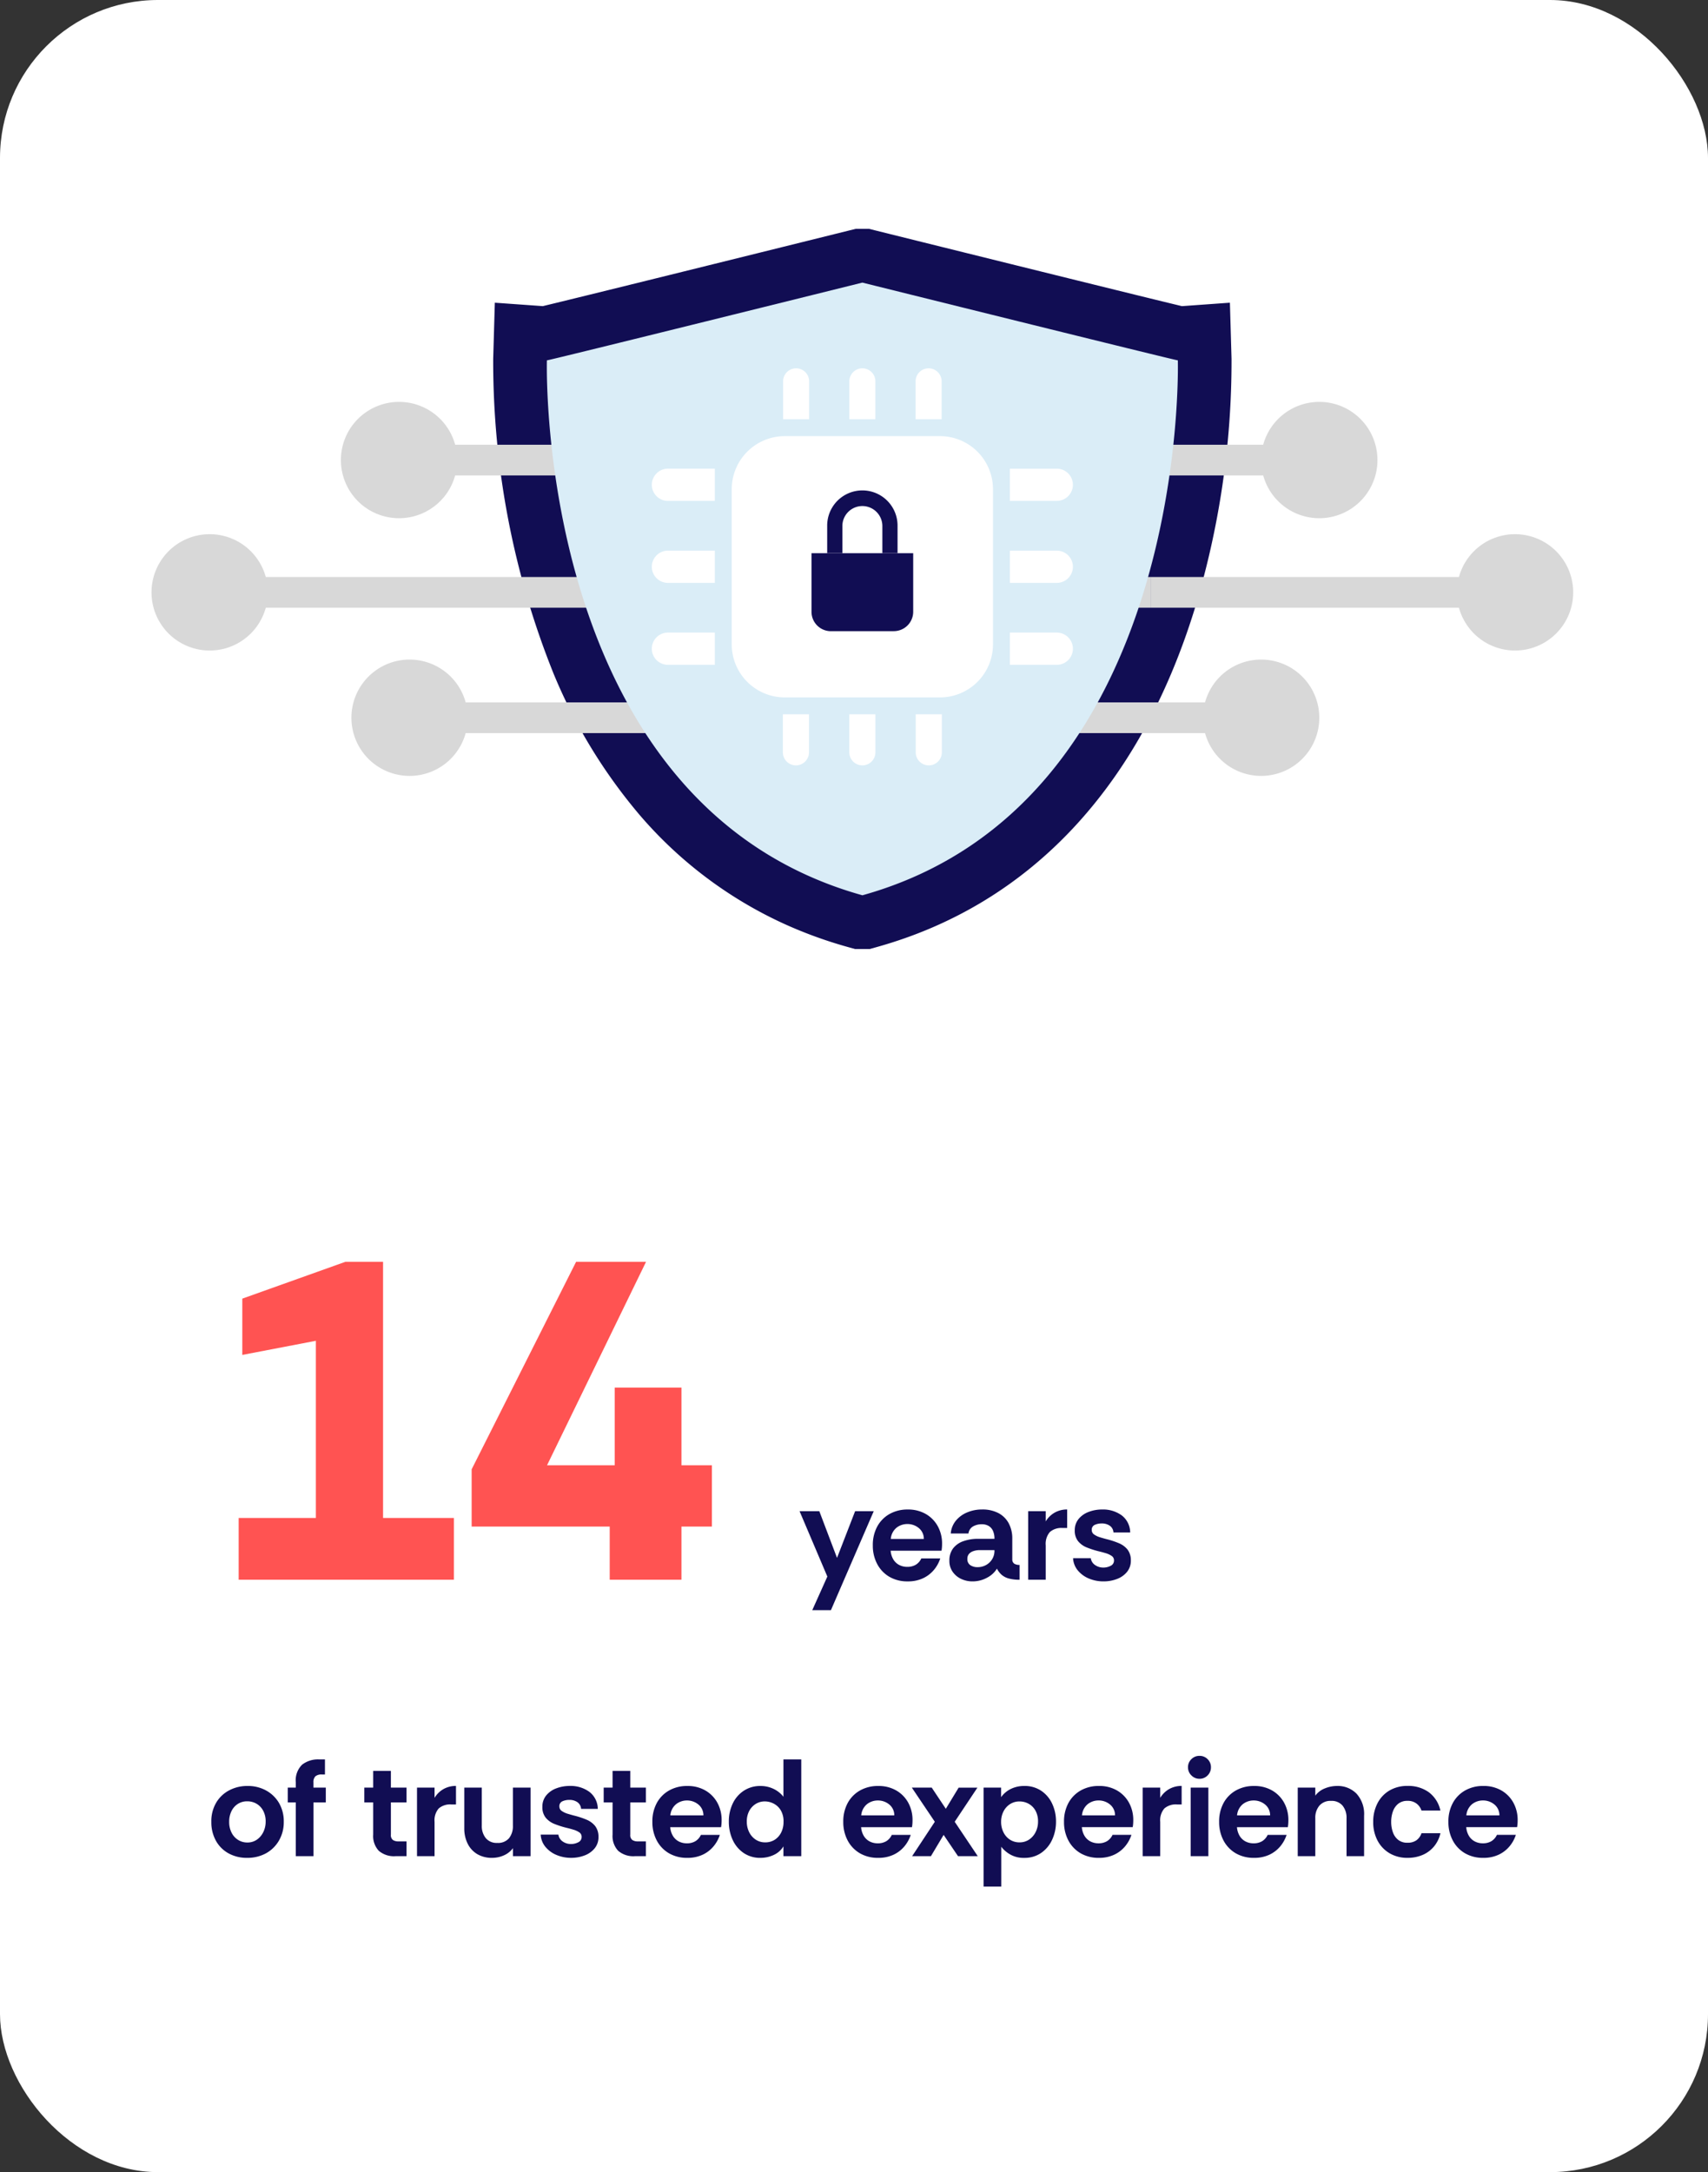 <svg xmlns="http://www.w3.org/2000/svg" xmlns:xlink="http://www.w3.org/1999/xlink" width="173" height="220" viewBox="0 0 173 220"><rect x="0" y="0" width="173" height="220" fill="#333333" stroke="none"/><defs><linearGradient id="a" x1="-2.165" y1="1.088" x2="-2.162" y2="1.088" gradientUnits="objectBoundingBox"><stop offset="0" stop-color="#daedf7"></stop><stop offset="0.062" stop-color="#000e16"></stop><stop offset="0.262" stop-color="#003b5c"></stop><stop offset="0.452" stop-color="#006096"></stop><stop offset="0.626" stop-color="#007dc3"></stop><stop offset="0.78" stop-color="#0092e4"></stop><stop offset="0.908" stop-color="#009ff7"></stop><stop offset="0.996" stop-color="#00a4ff"></stop><stop offset="1" stop-color="#00a4ff"></stop></linearGradient><clipPath id="b"><rect width="31.959" height="62.056" fill="url(#a)"></rect></clipPath></defs><g transform="translate(-55 -424)"><rect width="173" height="220" rx="16" transform="translate(55 424)" fill="#fff"></rect><path d="M3.174,0V-6.256h7.82V-24.2L3.542-22.77v-5.7L13.984-32.2H17.8V-6.256h7.176V0ZM40.756,0V-5.382H26.772v-5.8L37.352-32.2h7.084L34.408-11.592h6.854v-7.866h6.762v7.866h3.082v6.21H48.024V0Z" transform="translate(76 584)" fill="#ff5352"></path><path d="M4.018.168A3.783,3.783,0,0,1,2.149-.287,3.252,3.252,0,0,1,.868-1.568a3.834,3.834,0,0,1-.462-1.9A3.693,3.693,0,0,1,.9-5.425a3.333,3.333,0,0,1,1.33-1.253,3.924,3.924,0,0,1,1.841-.434,3.823,3.823,0,0,1,1.876.455A3.414,3.414,0,0,1,7.259-5.39a3.682,3.682,0,0,1,.483,1.918A3.689,3.689,0,0,1,7.266-1.6,3.421,3.421,0,0,1,5.957-.3,3.886,3.886,0,0,1,4.018.168Zm.028-1.554a1.662,1.662,0,0,0,.973-.287,1.986,1.986,0,0,0,.651-.77A2.358,2.358,0,0,0,5.908-3.5a2.258,2.258,0,0,0-.259-1.12,1.784,1.784,0,0,0-.679-.7,1.842,1.842,0,0,0-.924-.238,1.732,1.732,0,0,0-.959.266,1.8,1.8,0,0,0-.644.735,2.426,2.426,0,0,0-.231,1.085A2.353,2.353,0,0,0,2.457-2.38a1.818,1.818,0,0,0,.665.735A1.726,1.726,0,0,0,4.046-1.386ZM8.96,0V-5.446H8.148v-1.5H8.96v-.532A2.218,2.218,0,0,1,9.6-9.268,2.614,2.614,0,0,1,11.326-9.8h.588v1.526h-.308a.956.956,0,0,0-.658.182.813.813,0,0,0-.2.616v.532H12v1.5H10.752V0ZM19.054,0a2.344,2.344,0,0,1-1.687-.546A2.175,2.175,0,0,1,16.8-2.184V-5.446h-.9v-1.5h.9V-8.638h1.792v1.694h1.582v1.5H18.592V-2.17a.6.6,0,0,0,.21.532.967.967,0,0,0,.546.14h.826V0Zm2.184,0V-6.944h1.778v1.036a2.5,2.5,0,0,1,.924-.9,2.542,2.542,0,0,1,1.246-.308v1.876H24.71a1.77,1.77,0,0,0-1.274.406,1.834,1.834,0,0,0-.42,1.358V0Zm7.616.168a2.873,2.873,0,0,1-1.526-.385,2.538,2.538,0,0,1-.966-1.064,3.443,3.443,0,0,1-.336-1.547V-6.944H27.8v3.85a1.931,1.931,0,0,0,.4,1.26,1.419,1.419,0,0,0,1.169.49,1.452,1.452,0,0,0,1.19-.476,1.942,1.942,0,0,0,.392-1.274v-3.85h1.792V0H30.954V-.812a2.247,2.247,0,0,1-.917.728A2.882,2.882,0,0,1,28.854.168Zm7.994,0a3.77,3.77,0,0,1-1.47-.287,2.877,2.877,0,0,1-1.127-.819,2.094,2.094,0,0,1-.483-1.246H35.56a1,1,0,0,0,.441.7,1.449,1.449,0,0,0,.833.252,1.594,1.594,0,0,0,.735-.175.581.581,0,0,0,.343-.553.527.527,0,0,0-.252-.462,2.126,2.126,0,0,0-.588-.266q-.336-.1-.616-.168a9.113,9.113,0,0,1-1.274-.4,2.2,2.2,0,0,1-.91-.644A1.689,1.689,0,0,1,33.936-5a1.768,1.768,0,0,1,.385-1.148,2.382,2.382,0,0,1,1.022-.721,3.809,3.809,0,0,1,1.379-.245,3.213,3.213,0,0,1,1.96.588,2.2,2.2,0,0,1,.868,1.736H37.856a.885.885,0,0,0-.371-.679,1.39,1.39,0,0,0-.819-.231,1.674,1.674,0,0,0-.7.14.529.529,0,0,0-.308.532.532.532,0,0,0,.252.455,2.112,2.112,0,0,0,.6.28q.35.105.616.175a8.422,8.422,0,0,1,1.281.42,2.2,2.2,0,0,1,.875.644A1.77,1.77,0,0,1,39.62-1.96,1.789,1.789,0,0,1,39.235-.8a2.387,2.387,0,0,1-1.015.721A3.753,3.753,0,0,1,36.848.168ZM43.3,0a2.344,2.344,0,0,1-1.687-.546,2.175,2.175,0,0,1-.567-1.638V-5.446h-.9v-1.5h.9V-8.638H42.84v1.694h1.582v1.5H42.84V-2.17a.6.6,0,0,0,.21.532.967.967,0,0,0,.546.14h.826V0Zm5.32.168a3.584,3.584,0,0,1-1.883-.476,3.259,3.259,0,0,1-1.225-1.3,3.942,3.942,0,0,1-.434-1.862,3.91,3.91,0,0,1,.448-1.918,3.221,3.221,0,0,1,1.246-1.267,3.666,3.666,0,0,1,1.848-.455,3.565,3.565,0,0,1,1.813.448,3.218,3.218,0,0,1,1.218,1.232,3.621,3.621,0,0,1,.441,1.806q0,.182-.014.357t-.042.329H46.886a2.025,2.025,0,0,0,.259.861,1.511,1.511,0,0,0,.588.574,1.736,1.736,0,0,0,.847.2,1.641,1.641,0,0,0,.847-.21,1.455,1.455,0,0,0,.567-.644h1.918a3.473,3.473,0,0,1-.63,1.148,3.186,3.186,0,0,1-1.1.854A3.545,3.545,0,0,1,48.622.168ZM46.9-4.13h3.346a1.391,1.391,0,0,0-.511-1.106,1.791,1.791,0,0,0-1.169-.406,1.77,1.77,0,0,0-1.064.357A1.631,1.631,0,0,0,46.9-4.13Zm9.142,4.3a2.971,2.971,0,0,1-1.729-.5,3.22,3.22,0,0,1-1.106-1.33A4.335,4.335,0,0,1,52.822-3.5a4.178,4.178,0,0,1,.392-1.827,3.171,3.171,0,0,1,1.12-1.3,3.017,3.017,0,0,1,1.708-.483,3.031,3.031,0,0,1,1.281.28,2.767,2.767,0,0,1,1.029.812V-9.8h1.806V0H58.352V-.994a2.217,2.217,0,0,1-.98.868A3.108,3.108,0,0,1,56.042.168ZM56.5-1.4a1.757,1.757,0,0,0,.973-.266,1.847,1.847,0,0,0,.651-.735,2.334,2.334,0,0,0,.238-1.071,2.175,2.175,0,0,0-.294-1.2,1.8,1.8,0,0,0-.728-.665,1.951,1.951,0,0,0-.854-.21,1.732,1.732,0,0,0-.959.266,1.871,1.871,0,0,0-.651.721A2.248,2.248,0,0,0,54.642-3.5a2.346,2.346,0,0,0,.238,1.064,1.921,1.921,0,0,0,.658.756A1.7,1.7,0,0,0,56.5-1.4ZM67.956.168a3.584,3.584,0,0,1-1.883-.476,3.259,3.259,0,0,1-1.225-1.3,3.942,3.942,0,0,1-.434-1.862,3.91,3.91,0,0,1,.448-1.918,3.221,3.221,0,0,1,1.246-1.267,3.666,3.666,0,0,1,1.848-.455,3.565,3.565,0,0,1,1.813.448,3.218,3.218,0,0,1,1.218,1.232,3.621,3.621,0,0,1,.441,1.806q0,.182-.014.357t-.042.329H66.22a2.025,2.025,0,0,0,.259.861,1.511,1.511,0,0,0,.588.574,1.736,1.736,0,0,0,.847.2,1.641,1.641,0,0,0,.847-.21,1.455,1.455,0,0,0,.567-.644h1.918a3.473,3.473,0,0,1-.63,1.148,3.186,3.186,0,0,1-1.1.854A3.545,3.545,0,0,1,67.956.168Zm-1.722-4.3H69.58a1.391,1.391,0,0,0-.511-1.106A1.791,1.791,0,0,0,67.9-5.642a1.77,1.77,0,0,0-1.064.357A1.631,1.631,0,0,0,66.234-4.13ZM71.386,0l2.3-3.486L71.358-6.944h2.016L74.8-4.8l1.3-2.142h1.9L75.7-3.486,78.036,0h-2L74.578-2.156,73.29,0Zm7.238,3.08V-6.944H80.4v.966a2.615,2.615,0,0,1,1.015-.847,3.064,3.064,0,0,1,1.323-.287,3,3,0,0,1,1.729.49,3.189,3.189,0,0,1,1.106,1.309A4.208,4.208,0,0,1,85.96-3.5a4.283,4.283,0,0,1-.392,1.834A3.262,3.262,0,0,1,84.455-.329a2.947,2.947,0,0,1-1.715.5A2.71,2.71,0,0,1,81.277-.2a2.992,2.992,0,0,1-.861-.756V3.08Zm3.64-4.48a1.7,1.7,0,0,0,.98-.287A1.975,1.975,0,0,0,83.9-2.45,2.315,2.315,0,0,0,84.14-3.5a2.219,2.219,0,0,0-.259-1.113,1.781,1.781,0,0,0-.686-.693,1.88,1.88,0,0,0-.931-.238,1.741,1.741,0,0,0-.952.266,1.88,1.88,0,0,0-.665.735A2.279,2.279,0,0,0,80.4-3.472a2.315,2.315,0,0,0,.238,1.05,1.869,1.869,0,0,0,.658.749A1.733,1.733,0,0,0,82.264-1.4ZM90.314.168a3.584,3.584,0,0,1-1.883-.476,3.259,3.259,0,0,1-1.225-1.3,3.942,3.942,0,0,1-.434-1.862A3.91,3.91,0,0,1,87.22-5.39a3.221,3.221,0,0,1,1.246-1.267,3.666,3.666,0,0,1,1.848-.455,3.565,3.565,0,0,1,1.813.448,3.218,3.218,0,0,1,1.218,1.232,3.621,3.621,0,0,1,.441,1.806q0,.182-.014.357t-.042.329H88.578a2.025,2.025,0,0,0,.259.861,1.511,1.511,0,0,0,.588.574,1.736,1.736,0,0,0,.847.2,1.641,1.641,0,0,0,.847-.21,1.455,1.455,0,0,0,.567-.644H93.6a3.473,3.473,0,0,1-.63,1.148,3.186,3.186,0,0,1-1.1.854A3.545,3.545,0,0,1,90.314.168Zm-1.722-4.3h3.346a1.391,1.391,0,0,0-.511-1.106,1.791,1.791,0,0,0-1.169-.406,1.77,1.77,0,0,0-1.064.357A1.631,1.631,0,0,0,88.592-4.13ZM94.738,0V-6.944h1.778v1.036a2.5,2.5,0,0,1,.924-.9,2.542,2.542,0,0,1,1.246-.308v1.876H98.21a1.77,1.77,0,0,0-1.274.406,1.834,1.834,0,0,0-.42,1.358V0Zm5.754-7.84a1.118,1.118,0,0,1-.819-.343A1.118,1.118,0,0,1,99.33-9a1.111,1.111,0,0,1,.343-.826,1.13,1.13,0,0,1,.819-.336,1.123,1.123,0,0,1,.826.336,1.123,1.123,0,0,1,.336.826,1.13,1.13,0,0,1-.336.819A1.111,1.111,0,0,1,100.492-7.84ZM99.6,0V-6.944h1.792V0Zm6.426.168a3.584,3.584,0,0,1-1.883-.476,3.259,3.259,0,0,1-1.225-1.3,3.942,3.942,0,0,1-.434-1.862,3.91,3.91,0,0,1,.448-1.918,3.221,3.221,0,0,1,1.246-1.267,3.666,3.666,0,0,1,1.848-.455,3.565,3.565,0,0,1,1.813.448,3.218,3.218,0,0,1,1.218,1.232,3.621,3.621,0,0,1,.441,1.806q0,.182-.014.357t-.042.329h-5.152a2.025,2.025,0,0,0,.259.861,1.511,1.511,0,0,0,.588.574,1.736,1.736,0,0,0,.847.2,1.641,1.641,0,0,0,.847-.21,1.455,1.455,0,0,0,.567-.644h1.918a3.473,3.473,0,0,1-.63,1.148,3.186,3.186,0,0,1-1.1.854A3.545,3.545,0,0,1,106.022.168ZM104.3-4.13h3.346a1.391,1.391,0,0,0-.511-1.106,1.791,1.791,0,0,0-1.169-.406,1.77,1.77,0,0,0-1.064.357A1.631,1.631,0,0,0,104.3-4.13ZM110.446,0V-6.944h1.778v.812a2.209,2.209,0,0,1,.973-.735,3.259,3.259,0,0,1,1.225-.245,2.66,2.66,0,0,1,1.974.777,3.059,3.059,0,0,1,.77,2.247V0h-1.778V-3.85a1.925,1.925,0,0,0-.4-1.267A1.429,1.429,0,0,0,113.82-5.6a1.471,1.471,0,0,0-1.183.483,1.882,1.882,0,0,0-.413,1.267V0Zm11.13.168A3.5,3.5,0,0,1,119.742-.3a3.237,3.237,0,0,1-1.218-1.288,3.961,3.961,0,0,1-.434-1.883,4.025,4.025,0,0,1,.427-1.876,3.178,3.178,0,0,1,1.211-1.3,3.532,3.532,0,0,1,1.848-.469,3.557,3.557,0,0,1,2.135.63,3.13,3.13,0,0,1,1.183,1.862h-1.918a1.417,1.417,0,0,0-.483-.693,1.44,1.44,0,0,0-.931-.287,1.446,1.446,0,0,0-.938.294,1.732,1.732,0,0,0-.539.777,3.082,3.082,0,0,0-.175,1.057,3.082,3.082,0,0,0,.175,1.057,1.685,1.685,0,0,0,.539.77,1.47,1.47,0,0,0,.938.287,1.527,1.527,0,0,0,.9-.245,1.427,1.427,0,0,0,.518-.721h1.918a3.175,3.175,0,0,1-.651,1.344,3.064,3.064,0,0,1-1.148.854A3.785,3.785,0,0,1,121.576.168Zm7.672,0a3.584,3.584,0,0,1-1.883-.476,3.259,3.259,0,0,1-1.225-1.3,3.942,3.942,0,0,1-.434-1.862,3.91,3.91,0,0,1,.448-1.918A3.221,3.221,0,0,1,127.4-6.657a3.666,3.666,0,0,1,1.848-.455,3.566,3.566,0,0,1,1.813.448,3.218,3.218,0,0,1,1.218,1.232,3.621,3.621,0,0,1,.441,1.806q0,.182-.014.357t-.042.329h-5.152a2.025,2.025,0,0,0,.259.861,1.511,1.511,0,0,0,.588.574,1.736,1.736,0,0,0,.847.2,1.641,1.641,0,0,0,.847-.21,1.455,1.455,0,0,0,.567-.644h1.918a3.473,3.473,0,0,1-.63,1.148,3.187,3.187,0,0,1-1.1.854A3.545,3.545,0,0,1,129.248.168Zm-1.722-4.3h3.346a1.391,1.391,0,0,0-.511-1.106,1.791,1.791,0,0,0-1.169-.406,1.77,1.77,0,0,0-1.064.357A1.631,1.631,0,0,0,127.526-4.13Z" transform="translate(76 612)" fill="#110d53"></path><path d="M1.274,3.08,2.8-.322-.014-6.944h2L3.78-2.212,5.614-6.944H7.5L3.164,3.08ZM10.948.168A3.584,3.584,0,0,1,9.065-.308,3.259,3.259,0,0,1,7.84-1.61a3.942,3.942,0,0,1-.434-1.862A3.91,3.91,0,0,1,7.854-5.39,3.221,3.221,0,0,1,9.1-6.657a3.666,3.666,0,0,1,1.848-.455,3.565,3.565,0,0,1,1.813.448,3.218,3.218,0,0,1,1.218,1.232,3.621,3.621,0,0,1,.441,1.806q0,.182-.014.357t-.042.329H9.212a2.025,2.025,0,0,0,.259.861,1.511,1.511,0,0,0,.588.574,1.736,1.736,0,0,0,.847.2,1.641,1.641,0,0,0,.847-.21,1.455,1.455,0,0,0,.567-.644h1.918a3.473,3.473,0,0,1-.63,1.148,3.186,3.186,0,0,1-1.1.854A3.545,3.545,0,0,1,10.948.168ZM9.226-4.13h3.346a1.391,1.391,0,0,0-.511-1.106,1.791,1.791,0,0,0-1.169-.406,1.77,1.77,0,0,0-1.064.357A1.631,1.631,0,0,0,9.226-4.13ZM17.5.168a2.647,2.647,0,0,1-1.148-.252,2.162,2.162,0,0,1-.861-.721,1.888,1.888,0,0,1-.329-1.113,2,2,0,0,1,.378-1.26,2.225,2.225,0,0,1,1.043-.728,4.4,4.4,0,0,1,1.491-.238h1.652a1.919,1.919,0,0,0-.147-.8,1.1,1.1,0,0,0-.434-.5,1.335,1.335,0,0,0-.707-.175,1.751,1.751,0,0,0-.875.217.954.954,0,0,0-.469.721H15.3a2.342,2.342,0,0,1,.518-1.3,2.916,2.916,0,0,1,1.148-.84,3.829,3.829,0,0,1,1.5-.294,3.473,3.473,0,0,1,1.659.364,2.519,2.519,0,0,1,1.043,1.029,3.232,3.232,0,0,1,.364,1.575V-2.03a.5.5,0,0,0,.224.42,1.04,1.04,0,0,0,.518.112V0a4.067,4.067,0,0,1-1.1-.126A1.849,1.849,0,0,1,20.454-.5a2.1,2.1,0,0,1-.476-.623,2.529,2.529,0,0,1-1,.917A3.031,3.031,0,0,1,17.5.168Zm.518-1.442a1.74,1.74,0,0,0,.847-.21,1.673,1.673,0,0,0,.623-.588,1.594,1.594,0,0,0,.238-.868V-3h-1.54A1.89,1.89,0,0,0,17.6-2.9a1,1,0,0,0-.448.28.741.741,0,0,0-.168.511.714.714,0,0,0,.3.637A1.284,1.284,0,0,0,18.018-1.274ZM23.142,0V-6.944H24.92v1.036a2.5,2.5,0,0,1,.924-.9,2.542,2.542,0,0,1,1.246-.308v1.876h-.476a1.77,1.77,0,0,0-1.274.406,1.834,1.834,0,0,0-.42,1.358V0Zm7.63.168A3.77,3.77,0,0,1,29.3-.119a2.877,2.877,0,0,1-1.127-.819,2.094,2.094,0,0,1-.483-1.246h1.792a1,1,0,0,0,.441.7,1.449,1.449,0,0,0,.833.252,1.594,1.594,0,0,0,.735-.175.581.581,0,0,0,.343-.553.527.527,0,0,0-.252-.462A2.126,2.126,0,0,0,31-2.688q-.336-.1-.616-.168a9.113,9.113,0,0,1-1.274-.4A2.2,2.2,0,0,1,28.2-3.9,1.689,1.689,0,0,1,27.86-5a1.768,1.768,0,0,1,.385-1.148,2.381,2.381,0,0,1,1.022-.721,3.809,3.809,0,0,1,1.379-.245,3.213,3.213,0,0,1,1.96.588,2.2,2.2,0,0,1,.868,1.736H31.78a.885.885,0,0,0-.371-.679A1.39,1.39,0,0,0,30.59-5.7a1.674,1.674,0,0,0-.7.14.529.529,0,0,0-.308.532.532.532,0,0,0,.252.455,2.112,2.112,0,0,0,.6.28q.35.105.616.175a8.422,8.422,0,0,1,1.281.42,2.2,2.2,0,0,1,.875.644,1.77,1.77,0,0,1,.336,1.092A1.789,1.789,0,0,1,33.159-.8a2.387,2.387,0,0,1-1.015.721A3.753,3.753,0,0,1,30.772.168Z" transform="translate(136 584)" fill="#110d53"></path><g transform="translate(1.456 1.378)"><g transform="translate(68.891 445.799)"><path d="M446.736,72.942l-.717-.2a44.4,44.4,0,0,1-6.331-2.29,42.536,42.536,0,0,1-14.773-11.095A53.877,53.877,0,0,1,416.2,45.041a84.788,84.788,0,0,1-6.111-31.883l.165-5.676,4.858.347c3.594-.858,20-4.922,31.058-7.669L446.814,0h1.34l.655.164c1.178.295,26.442,6.569,31.04,7.666l4.86-.349.165,5.678a86.4,86.4,0,0,1-3.745,25.376c-5.586,18.06-16.715,29.888-32.183,34.207l-.718.2Z" transform="translate(-375.481)" fill="#110d53"></path><path d="M86.253-15.319H0v-3.11H86.253Z" transform="translate(26.137 66.393)" fill="#d8d8d8"></path><path d="M41.929-15.319H0v-3.11H41.929Z" transform="translate(76.353 40.297)" fill="#d8d8d8"></path><path d="M95.358-15.319H0v-3.11H95.358Z" transform="translate(5.891 53.693)" fill="#d8d8d8"></path><path d="M36.86-15.319H0v-3.11H36.86Z" transform="translate(101.249 53.693)" fill="#d8d8d8"></path><path d="M50.215-15.319H0v-3.11H50.215Z" transform="translate(26.137 40.297)" fill="#d8d8d8"></path><path d="M251.768,523.013a5.891,5.891,0,1,1-5.891-5.891,5.891,5.891,0,0,1,5.891,5.891" transform="translate(-219.739 -473.495)" fill="#d8d8d8"></path><path d="M1343.961,213.7a5.891,5.891,0,1,1-5.891-5.891,5.891,5.891,0,0,1,5.891,5.891" transform="translate(-1219.788 -190.281)" fill="#d8d8d8"></path><path d="M1567.2,372.482a5.891,5.891,0,1,0,5.891-5.891,5.891,5.891,0,0,0-5.891,5.891" transform="translate(-1434.983 -335.663)" fill="#d8d8d8"></path><path d="M1262.355,523.013a5.891,5.891,0,1,0,5.891-5.891,5.891,5.891,0,0,0-5.891,5.891" transform="translate(-1155.855 -473.495)" fill="#d8d8d8"></path><path d="M227.37,213.7a5.891,5.891,0,1,0,5.891-5.891,5.891,5.891,0,0,0-5.891,5.891" transform="translate(-208.188 -190.281)" fill="#d8d8d8"></path><path d="M11.782,372.482a5.891,5.891,0,1,1-5.891-5.891,5.891,5.891,0,0,1,5.891,5.891" transform="translate(0 -335.663)" fill="#d8d8d8"></path><path d="M506.562,126.571h0a38.76,38.76,0,0,1-5.553-2.007C490.443,119.8,484.1,111.014,480.292,102c-6.123-14.5-5.684-29.608-5.684-29.608.21.015,31.953-7.874,31.953-7.874h0c.23.058,31.743,7.889,31.952,7.874,0,0,1.3,44.9-31.952,54.182" transform="translate(-434.56 -59.072)" fill="#daedf7"></path><path d="M717.685,275.336H701.969a5.373,5.373,0,0,1-5.373-5.373V254.247a5.373,5.373,0,0,1,5.373-5.373h15.716a5.373,5.373,0,0,1,5.373,5.373v15.716a5.373,5.373,0,0,1-5.373,5.373" transform="translate(-637.827 -227.877)" fill="#fff"></path><path d="M759.574,167.449h0a1.319,1.319,0,0,0-1.319,1.319v3.838h2.638v-3.838a1.319,1.319,0,0,0-1.319-1.319" transform="translate(-694.284 -153.322)" fill="#fff"></path><path d="M839.108,167.449h0a1.319,1.319,0,0,0-1.319,1.319v3.838h2.638v-3.838a1.319,1.319,0,0,0-1.319-1.319" transform="translate(-767.108 -153.322)" fill="#fff"></path><path d="M918.643,167.449h0a1.319,1.319,0,0,0-1.319,1.319v3.838h2.638v-3.838a1.319,1.319,0,0,0-1.319-1.319" transform="translate(-839.933 -153.322)" fill="#fff"></path><path d="M1036.937,289.57h0a1.632,1.632,0,0,0-1.632-1.632h-4.749V291.2h4.749a1.632,1.632,0,0,0,1.632-1.632" transform="translate(-943.612 -263.646)" fill="#fff"></path><path d="M1036.937,387.987h0a1.632,1.632,0,0,0-1.632-1.632h-4.749v3.265h4.749a1.632,1.632,0,0,0,1.632-1.632" transform="translate(-943.612 -353.76)" fill="#fff"></path><path d="M1036.937,486.4h0a1.632,1.632,0,0,0-1.632-1.632h-4.749v3.265h4.749a1.632,1.632,0,0,0,1.632-1.632" transform="translate(-943.612 -443.874)" fill="#fff"></path><path d="M918.826,588.007h0a1.323,1.323,0,0,0,1.323-1.323v-3.848H917.5v3.848a1.323,1.323,0,0,0,1.323,1.323" transform="translate(-840.097 -533.665)" fill="#fff"></path><path d="M839.068,588.007h0a1.323,1.323,0,0,0,1.323-1.323v-3.848h-2.646v3.848a1.323,1.323,0,0,0,1.323,1.323" transform="translate(-767.068 -533.665)" fill="#fff"></path><path d="M759.311,588.007h0a1.323,1.323,0,0,0,1.323-1.323v-3.848h-2.646v3.848a1.323,1.323,0,0,0,1.323,1.323" transform="translate(-694.04 -533.665)" fill="#fff"></path><path d="M600.659,486.4h0a1.632,1.632,0,0,0,1.632,1.632h4.749v-3.265h-4.749a1.632,1.632,0,0,0-1.632,1.632" transform="translate(-549.984 -443.874)" fill="#fff"></path><path d="M600.659,387.987h0a1.632,1.632,0,0,0,1.632,1.632h4.749v-3.265h-4.749a1.632,1.632,0,0,0-1.632,1.632" transform="translate(-549.984 -353.76)" fill="#fff"></path><path d="M600.659,289.57h0a1.632,1.632,0,0,0,1.632,1.632h4.749v-3.265h-4.749a1.632,1.632,0,0,0-1.632,1.632" transform="translate(-549.984 -263.646)" fill="#fff"></path><path d="M818.315,320.4h-1.539V317.61a2.025,2.025,0,0,0-4.049,0V320.4h-1.539v-2.791a3.563,3.563,0,1,1,7.127,0Z" transform="translate(-742.751 -287.552)" fill="#110d53"></path><path d="M800.709,397.3h-6.374a1.964,1.964,0,0,1-1.964-1.964V389.4h10.3v5.931a1.964,1.964,0,0,1-1.964,1.964" transform="translate(-725.522 -356.548)" fill="#110d53"></path></g></g></g></svg>